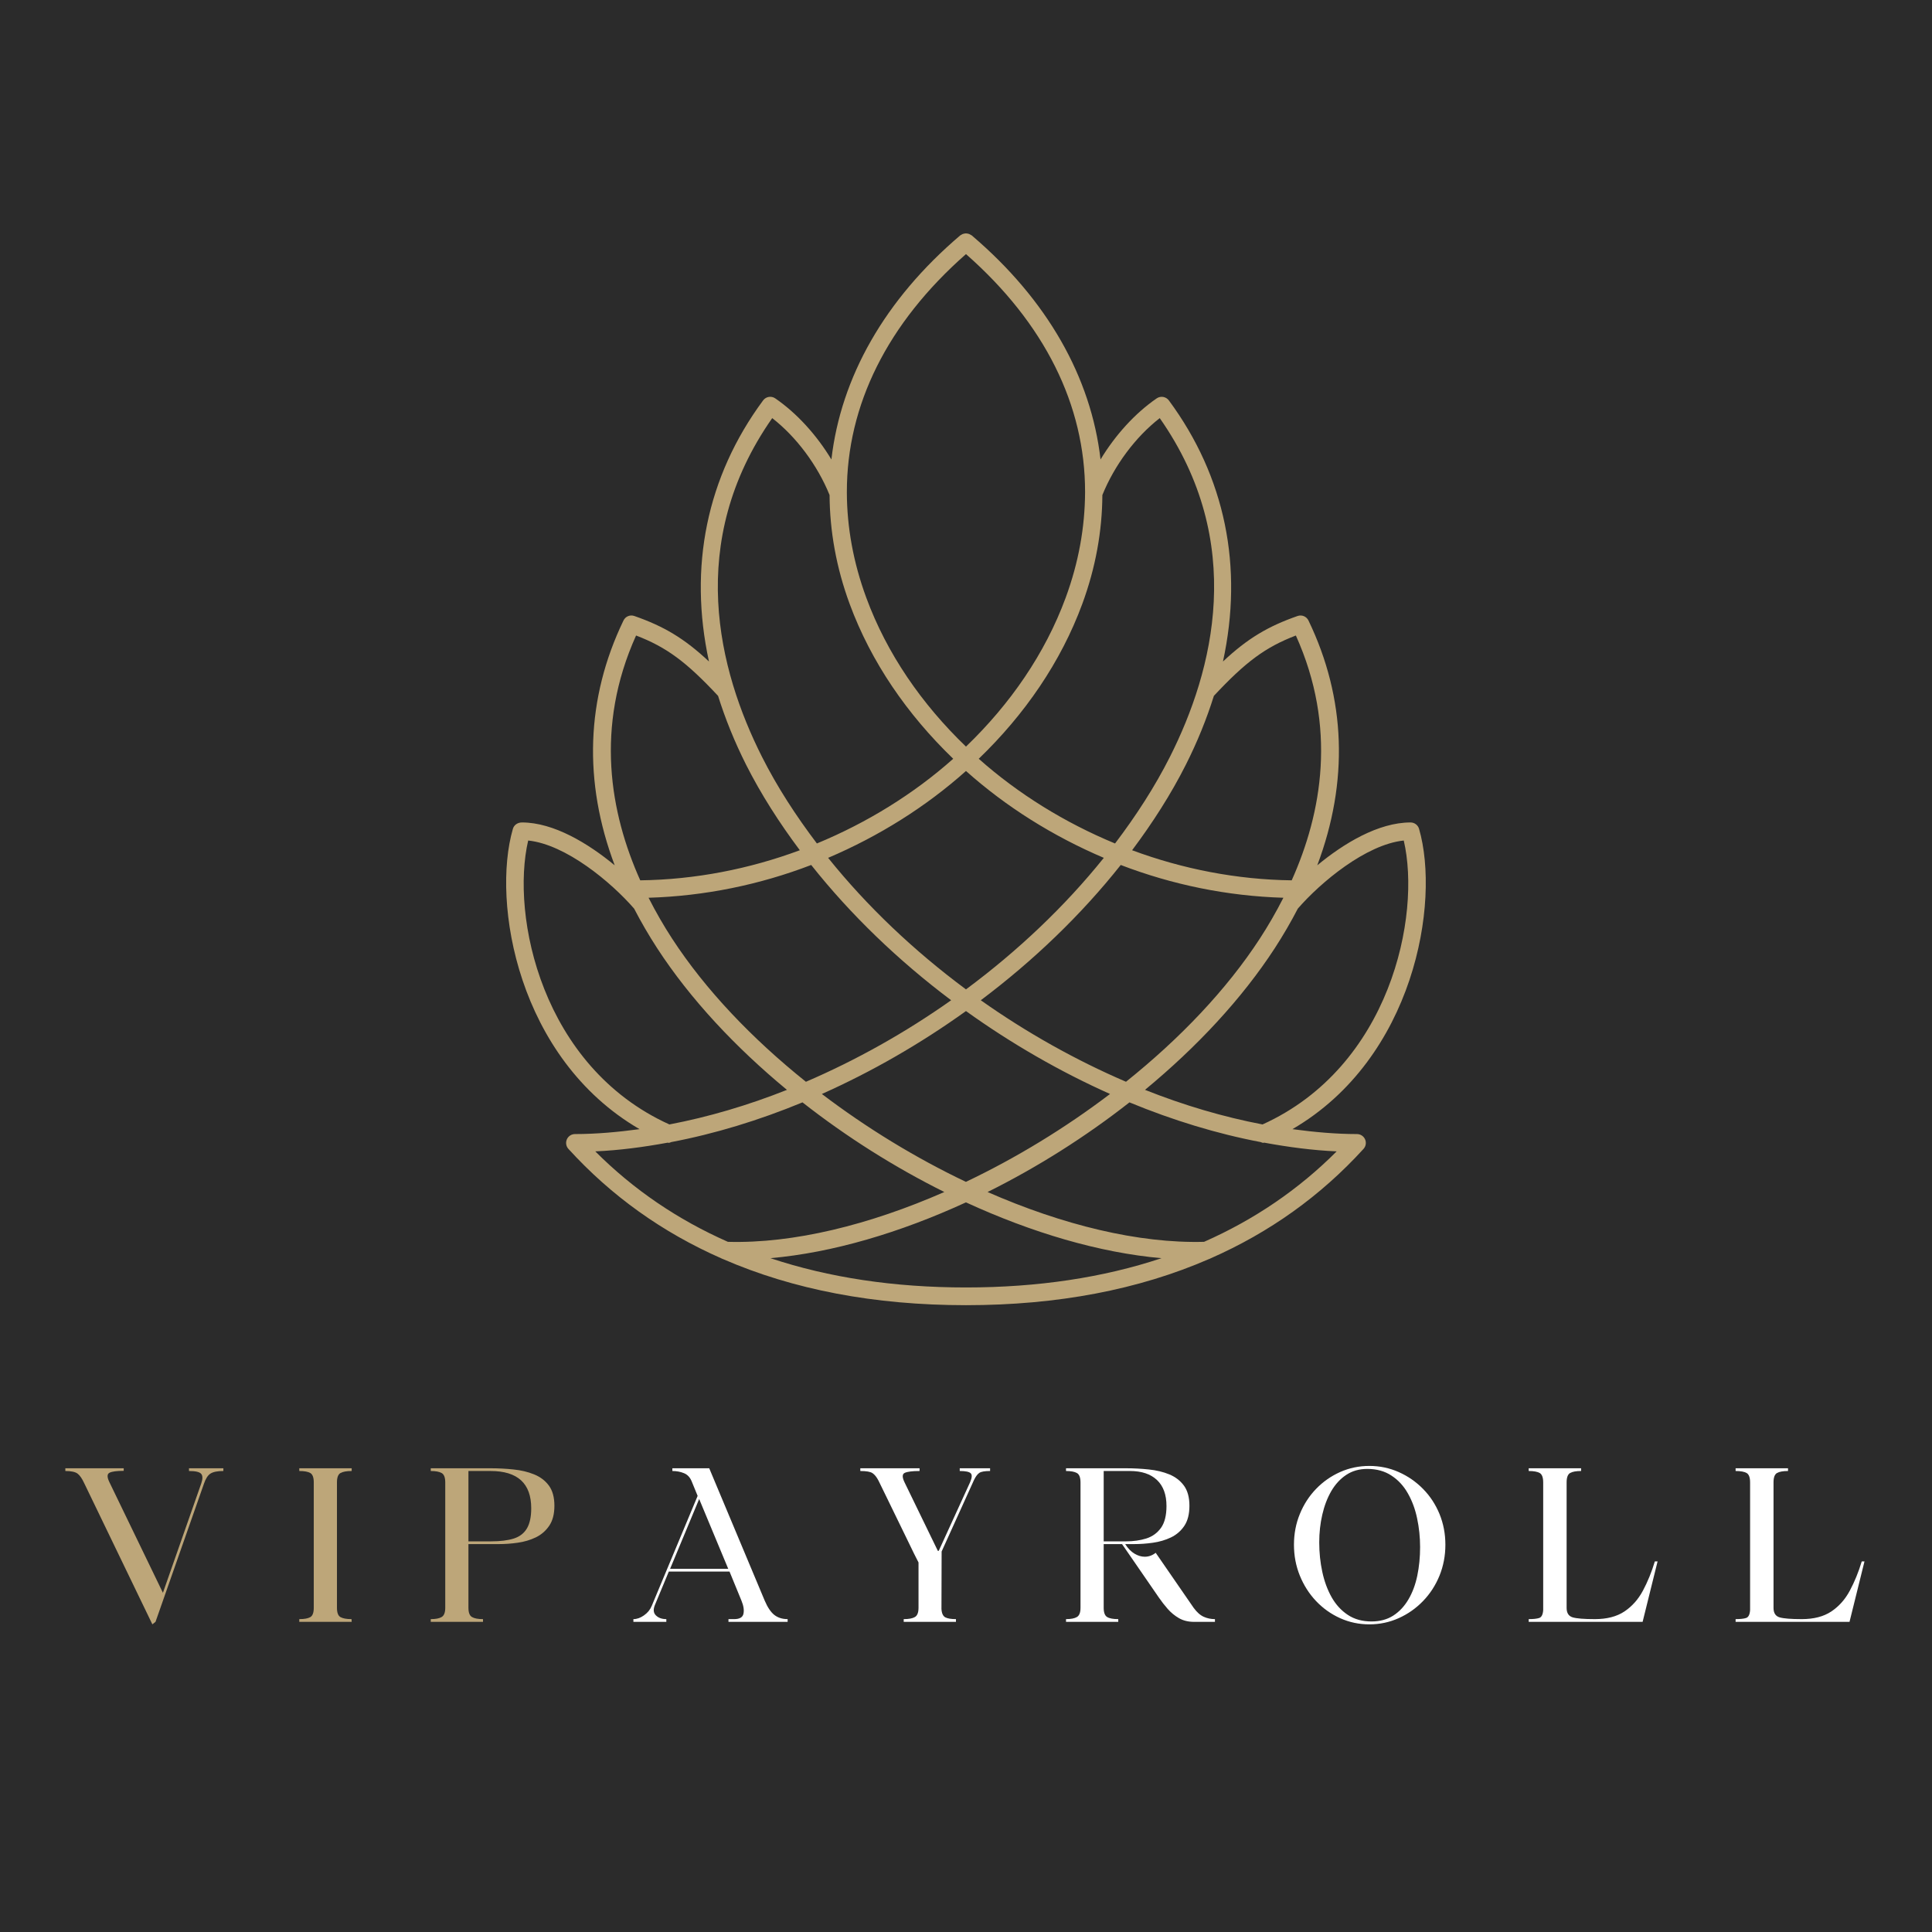 <svg xmlns="http://www.w3.org/2000/svg" xmlns:xlink="http://www.w3.org/1999/xlink" width="500" zoomAndPan="magnify" viewBox="0 0 375 375" height="500" preserveAspectRatio="xMidYMid meet" version="1.0"><defs><g/><clipPath id="7ac36daa38"><path d="M 98 45.258 L 277 45.258 L 277 253.383 L 98 253.383 Z M 98 45.258 " clip-rule="nonzero"/></clipPath></defs><rect x="-37.5" width="450" fill="#ffffff" y="-37.5" height="450" fill-opacity="1"/><rect x="-37.5" width="450" fill="#2b2b2b" y="-37.5" height="450" fill-opacity="1"/><g clip-path="url(#7ac36daa38)"><path fill="#bda679" d="M 124.133 219.168 C 119.906 219.738 115.711 220.121 111.602 220.121 C 110.922 220.121 110.305 220.523 110.027 221.148 C 109.754 221.773 109.871 222.5 110.332 223.004 C 118.664 232.148 128.586 239.219 139.996 244.238 C 140.102 244.301 140.211 244.344 140.328 244.383 C 153.961 250.32 169.707 253.336 187.496 253.336 C 205.281 253.336 221.027 250.32 234.66 244.383 C 234.777 244.344 234.891 244.301 234.996 244.238 C 246.402 239.219 256.324 232.148 264.656 223.004 C 265.117 222.5 265.238 221.773 264.961 221.148 C 264.684 220.523 264.07 220.121 263.387 220.121 C 259.281 220.121 255.082 219.738 250.855 219.168 C 274.5 205.422 279.59 175.188 275.438 160.879 C 275.227 160.148 274.559 159.645 273.797 159.637 C 267.508 159.637 260.801 163.719 255.68 167.957 C 261.789 151.734 261.258 135.559 253.977 120.445 C 253.598 119.656 252.695 119.273 251.855 119.566 C 246.125 121.566 242.164 123.91 237.379 128.398 C 241.359 110.074 237.848 92.57 226.875 77.719 C 226.324 76.977 225.277 76.797 224.512 77.324 C 220.32 80.203 216.488 84.43 213.613 89.184 C 211.781 73.25 203.293 58.18 188.609 45.691 C 188.559 45.645 188.492 45.629 188.434 45.59 C 188.332 45.523 188.234 45.465 188.125 45.422 C 188.027 45.383 187.926 45.359 187.82 45.34 C 187.711 45.316 187.605 45.301 187.492 45.301 C 187.383 45.301 187.277 45.316 187.164 45.34 C 187.062 45.359 186.965 45.383 186.863 45.422 C 186.754 45.465 186.656 45.527 186.555 45.594 C 186.496 45.629 186.43 45.645 186.379 45.691 C 171.699 58.18 163.211 73.25 161.375 89.184 C 158.5 84.43 154.668 80.203 150.477 77.324 C 149.715 76.793 148.664 76.973 148.117 77.719 C 137.141 92.57 133.629 110.074 137.609 128.395 C 132.824 123.91 128.863 121.566 123.133 119.566 C 122.293 119.27 121.391 119.652 121.016 120.445 C 113.73 135.559 113.199 151.734 119.312 167.957 C 114.188 163.719 107.484 159.637 101.305 159.637 C 100.434 159.645 99.762 160.148 99.551 160.879 C 95.398 175.188 100.488 205.422 124.133 219.168 Z M 115.543 223.48 C 120.164 223.281 124.875 222.66 129.609 221.789 C 129.668 221.797 129.723 221.828 129.781 221.828 C 129.961 221.828 130.121 221.73 130.293 221.676 C 138.766 220.066 147.332 217.453 155.762 213.969 C 164.305 220.676 173.66 226.578 183.293 231.367 C 168.742 237.754 154.02 241.387 141.285 241.039 C 131.543 236.738 122.938 230.891 115.543 223.48 Z M 190.371 194.148 C 200.633 186.438 209.883 177.543 217.535 167.891 C 227.527 171.727 238.23 173.93 249.105 174.254 C 247.668 177.082 246.129 179.727 244.562 182.137 C 238.086 192.105 229 201.605 218.555 209.969 C 208.781 205.766 199.25 200.43 190.371 194.148 Z M 215.457 212.34 C 206.738 218.965 197.215 224.766 187.484 229.398 C 177.758 224.766 168.238 218.965 159.523 212.34 C 169.238 208.008 178.684 202.57 187.496 196.246 C 196.301 202.566 205.746 208.004 215.457 212.34 Z M 187.496 192.039 C 177.41 184.559 168.293 175.918 160.738 166.508 C 170.598 162.309 179.707 156.602 187.496 149.648 C 195.281 156.602 204.391 162.309 214.25 166.508 C 206.695 175.918 197.578 184.559 187.496 192.039 Z M 184.617 194.148 C 175.734 200.43 166.203 205.77 156.43 209.973 C 145.984 201.609 136.906 192.109 130.426 182.137 C 128.859 179.727 127.32 177.082 125.887 174.254 C 136.762 173.93 147.461 171.73 157.453 167.891 C 165.105 177.543 174.355 186.438 184.617 194.148 Z M 187.496 249.895 C 173.52 249.895 160.859 247.977 149.539 244.211 C 161.613 243.145 174.699 239.262 187.492 233.379 C 200.289 239.266 213.371 243.145 225.449 244.215 C 214.129 247.977 201.469 249.895 187.496 249.895 Z M 259.449 223.48 C 252.051 230.891 243.445 236.738 233.707 241.039 C 220.945 241.375 206.227 237.75 191.688 231.371 C 201.32 226.582 210.68 220.676 219.227 213.969 C 227.656 217.453 236.223 220.066 244.695 221.676 C 244.867 221.73 245.027 221.828 245.207 221.828 C 245.266 221.828 245.32 221.797 245.379 221.789 C 250.117 222.66 254.824 223.281 259.449 223.48 Z M 272.469 163.145 C 275.879 177.77 269.855 207.031 245.059 218.254 C 237.473 216.805 229.809 214.547 222.242 211.539 C 232.262 203.262 241.02 193.914 247.453 184.016 C 249.105 181.469 250.582 178.918 251.906 176.363 C 256.34 171.25 265.141 163.906 272.469 163.145 Z M 251.527 123.352 C 259.551 141.148 256.586 157.781 250.719 170.871 C 240.062 170.738 229.562 168.676 219.742 165.031 C 223.738 159.691 227.285 154.156 230.16 148.457 C 232.422 143.973 234.223 139.504 235.613 135.066 C 241.754 128.492 245.59 125.625 251.527 123.352 Z M 213.969 96.086 C 216.328 90.273 220.41 84.812 225.105 81.156 C 241.957 105.219 235.551 130.117 227.082 146.906 C 224.16 152.699 220.531 158.309 216.43 163.719 C 206.672 159.676 197.652 154.105 189.973 147.277 C 198.891 138.688 205.926 128.492 210.078 117.199 C 212.676 110.137 213.93 103.055 213.969 96.086 Z M 164.375 95.496 C 164.363 78.656 172.215 62.758 187.496 49.32 C 202.773 62.758 210.629 78.656 210.613 95.496 C 210.586 102.332 209.371 109.145 206.848 116.012 C 202.855 126.863 196.082 136.66 187.496 144.914 C 178.906 136.66 172.137 126.863 168.145 116.012 C 165.617 109.145 164.402 102.332 164.375 95.664 C 164.379 95.605 164.379 95.555 164.375 95.496 Z M 149.887 81.156 C 154.578 84.812 158.66 90.273 161.02 96.086 C 161.059 103.055 162.312 110.137 164.91 117.199 C 169.066 128.492 176.102 138.688 185.02 147.277 C 177.336 154.105 168.32 159.676 158.559 163.715 C 154.461 158.309 150.828 152.699 147.906 146.906 C 139.438 130.117 133.031 105.219 149.887 81.156 Z M 123.461 123.352 C 129.398 125.625 133.234 128.492 139.375 135.066 C 140.77 139.504 142.57 143.973 144.828 148.457 C 147.707 154.156 151.25 159.691 155.246 165.031 C 145.426 168.676 134.93 170.738 124.27 170.871 C 118.406 157.781 115.438 141.148 123.461 123.352 Z M 102.52 163.145 C 109.848 163.906 118.648 171.25 123.082 176.363 C 124.406 178.918 125.883 181.469 127.535 184.016 C 133.969 193.914 142.727 203.262 152.746 211.543 C 145.184 214.547 137.52 216.805 129.93 218.254 C 105.133 207.031 99.113 177.77 102.52 163.145 Z M 102.52 163.145 " fill-opacity="1" fill-rule="nonzero"/></g><g fill="#bda679" fill-opacity="1"><g transform="translate(12.075, 314.802)"><g><path d="M 0.609 -29.812 L 11.938 -29.812 L 11.938 -29.312 C 10.57 -29.312 9.648 -29.188 9.172 -28.938 C 8.703 -28.695 8.688 -28.113 9.125 -27.188 L 19.547 -5.641 L 26.984 -26.859 C 27.285 -27.734 27.285 -28.352 26.984 -28.719 C 26.68 -29.094 25.891 -29.281 24.609 -29.281 L 24.609 -29.812 L 31.281 -29.812 L 31.281 -29.281 C 30.133 -29.281 29.301 -29.113 28.781 -28.781 C 28.27 -28.457 27.848 -27.805 27.516 -26.828 L 18.109 0 L 17.5 0.484 L 4.297 -26.859 C 3.859 -27.816 3.414 -28.457 2.969 -28.781 C 2.52 -29.113 1.734 -29.281 0.609 -29.281 Z M 0.609 -29.812 "/></g></g></g><g fill="#bda679" fill-opacity="1"><g transform="translate(56.856, 314.802)"><g><path d="M 4.047 -2.734 L 4.047 -27.062 C 4.047 -28.02 3.82 -28.629 3.375 -28.891 C 2.926 -29.148 2.211 -29.281 1.234 -29.281 L 1.234 -29.812 L 11.406 -29.812 L 11.406 -29.281 C 10.426 -29.281 9.703 -29.148 9.234 -28.891 C 8.773 -28.629 8.547 -28.02 8.547 -27.062 L 8.547 -2.734 C 8.547 -1.785 8.773 -1.18 9.234 -0.922 C 9.703 -0.66 10.414 -0.531 11.375 -0.531 L 11.406 0 L 1.234 0 L 1.234 -0.531 C 2.211 -0.531 2.926 -0.66 3.375 -0.922 C 3.82 -1.18 4.047 -1.785 4.047 -2.734 Z M 4.047 -2.734 "/></g></g></g><g fill="#bda679" fill-opacity="1"><g transform="translate(82.376, 314.802)"><g><path d="M 1.234 -29.281 L 1.234 -29.812 L 12.844 -29.812 C 14.363 -29.812 15.852 -29.734 17.312 -29.578 C 18.77 -29.43 20.098 -29.113 21.297 -28.625 C 22.504 -28.133 23.461 -27.406 24.172 -26.438 C 24.879 -25.469 25.234 -24.164 25.234 -22.531 C 25.234 -20.926 24.895 -19.629 24.219 -18.641 C 23.551 -17.66 22.68 -16.91 21.609 -16.391 C 20.535 -15.879 19.367 -15.535 18.109 -15.359 C 16.859 -15.18 15.633 -15.094 14.438 -15.094 L 8.547 -15.094 L 8.547 -2.734 C 8.547 -1.805 8.773 -1.207 9.234 -0.938 C 9.703 -0.664 10.414 -0.531 11.375 -0.531 L 11.375 0 L 1.234 0 L 1.234 -0.531 C 2.18 -0.531 2.883 -0.664 3.344 -0.938 C 3.812 -1.207 4.047 -1.805 4.047 -2.734 L 4.047 -27.062 C 4.047 -28.02 3.812 -28.629 3.344 -28.891 C 2.883 -29.148 2.18 -29.281 1.234 -29.281 Z M 12.844 -29.281 L 8.547 -29.281 L 8.547 -15.625 L 12.922 -15.625 C 14.723 -15.625 16.195 -15.805 17.344 -16.172 C 18.488 -16.535 19.336 -17.188 19.891 -18.125 C 20.453 -19.07 20.734 -20.379 20.734 -22.047 C 20.734 -26.867 18.102 -29.281 12.844 -29.281 Z M 12.844 -29.281 "/></g></g></g><g fill="#ffffff" fill-opacity="1"><g transform="translate(122.333, 314.802)"><g><path d="M 7 0 L 0.609 0 L 0.609 -0.531 C 1.297 -0.531 1.984 -0.773 2.672 -1.266 C 3.367 -1.754 3.867 -2.367 4.172 -3.109 L 13.078 -24.453 L 11.938 -27.234 C 11.613 -28.047 11.109 -28.586 10.422 -28.859 C 9.742 -29.141 8.992 -29.281 8.172 -29.281 L 8.172 -29.812 L 15.328 -29.812 L 26.094 -4.125 C 26.664 -2.789 27.297 -1.859 27.984 -1.328 C 28.68 -0.797 29.535 -0.531 30.547 -0.531 L 30.547 0 L 19.062 0 L 19.062 -0.531 L 20.156 -0.531 C 21.219 -0.531 21.82 -0.875 21.969 -1.562 C 22.125 -2.258 22 -3.102 21.594 -4.094 L 19.266 -9.766 L 7.484 -9.766 L 4.781 -3.266 C 4.426 -2.398 4.492 -1.727 4.984 -1.25 C 5.473 -0.77 6.145 -0.531 7 -0.531 Z M 13.375 -23.844 L 7.734 -10.297 L 19.016 -10.297 Z M 13.375 -23.844 "/></g></g></g><g fill="#ffffff" fill-opacity="1"><g transform="translate(166.378, 314.802)"><g><path d="M 0.609 -29.812 L 12.109 -29.812 L 12.109 -29.281 C 10.711 -29.281 9.754 -29.16 9.234 -28.922 C 8.723 -28.691 8.711 -28.07 9.203 -27.062 L 15.656 -13.781 C 15.719 -13.781 15.754 -13.781 15.766 -13.781 C 15.773 -13.781 15.797 -13.781 15.828 -13.781 L 21.922 -27.109 C 22.297 -27.984 22.332 -28.562 22.031 -28.844 C 21.738 -29.133 21.031 -29.281 19.906 -29.281 L 19.906 -29.812 L 25.797 -29.812 L 25.797 -29.281 C 24.766 -29.281 24.07 -29.16 23.719 -28.922 C 23.363 -28.691 23.02 -28.238 22.688 -27.562 L 16.391 -13.656 L 16.359 -2.5 C 16.41 -1.656 16.66 -1.113 17.109 -0.875 C 17.555 -0.645 18.242 -0.531 19.172 -0.531 L 19.172 0 L 9.031 0 L 9.031 -0.531 C 10.02 -0.531 10.742 -0.664 11.203 -0.938 C 11.672 -1.207 11.906 -1.805 11.906 -2.734 L 11.906 -11.531 C 11.758 -11.801 11.473 -12.363 11.047 -13.219 C 10.629 -14.082 10.129 -15.113 9.547 -16.312 C 8.961 -17.508 8.344 -18.781 7.688 -20.125 C 7.031 -21.477 6.391 -22.797 5.766 -24.078 C 5.141 -25.359 4.594 -26.477 4.125 -27.438 C 3.77 -28.113 3.391 -28.586 2.984 -28.859 C 2.578 -29.141 1.785 -29.281 0.609 -29.281 Z M 0.609 -29.812 "/></g></g></g><g fill="#ffffff" fill-opacity="1"><g transform="translate(205.679, 314.802)"><g><path d="M 1.234 0 L 1.234 -0.531 C 2.18 -0.531 2.883 -0.664 3.344 -0.938 C 3.812 -1.207 4.047 -1.805 4.047 -2.734 L 4.047 -27.062 C 4.047 -28.02 3.812 -28.629 3.344 -28.891 C 2.883 -29.148 2.18 -29.281 1.234 -29.281 L 1.234 -29.812 L 12.844 -29.812 C 14.363 -29.812 15.852 -29.734 17.312 -29.578 C 18.77 -29.43 20.094 -29.113 21.281 -28.625 C 22.469 -28.133 23.414 -27.406 24.125 -26.438 C 24.832 -25.469 25.188 -24.164 25.188 -22.531 C 25.188 -20.926 24.859 -19.629 24.203 -18.641 C 23.547 -17.66 22.68 -16.91 21.609 -16.391 C 20.535 -15.879 19.367 -15.535 18.109 -15.359 C 16.859 -15.18 15.633 -15.094 14.438 -15.094 L 12.719 -15.094 C 13.258 -14.25 13.863 -13.629 14.531 -13.234 C 15.195 -12.836 15.859 -12.641 16.516 -12.641 C 17.285 -12.641 17.992 -12.895 18.641 -13.406 L 26 -2.734 C 26.633 -1.867 27.289 -1.285 27.969 -0.984 C 28.645 -0.68 29.367 -0.531 30.141 -0.531 L 30.141 0 L 26.094 0 C 24.969 0 23.988 -0.238 23.156 -0.719 C 22.332 -1.195 21.602 -1.797 20.969 -2.516 C 20.344 -3.234 19.773 -3.961 19.266 -4.703 L 12.109 -15.094 L 8.547 -15.094 L 8.547 -2.734 C 8.547 -1.805 8.77 -1.207 9.219 -0.938 C 9.664 -0.664 10.383 -0.531 11.375 -0.531 L 11.375 0 Z M 8.547 -15.625 L 12.875 -15.625 C 14.32 -15.625 15.641 -15.812 16.828 -16.188 C 18.016 -16.57 18.961 -17.258 19.672 -18.25 C 20.379 -19.25 20.734 -20.66 20.734 -22.484 C 20.734 -24.691 20.117 -26.375 18.891 -27.531 C 17.66 -28.695 15.914 -29.281 13.656 -29.281 L 8.547 -29.281 Z M 8.547 -15.625 "/></g></g></g><g fill="#ffffff" fill-opacity="1"><g transform="translate(249.11, 314.802)"><g><path d="M 2.047 -14.969 C 2.047 -17.094 2.426 -19.082 3.188 -20.938 C 3.945 -22.789 4.992 -24.41 6.328 -25.797 C 7.672 -27.191 9.227 -28.285 11 -29.078 C 12.77 -29.867 14.664 -30.266 16.688 -30.266 C 18.695 -30.266 20.594 -29.867 22.375 -29.078 C 24.164 -28.285 25.742 -27.191 27.109 -25.797 C 28.473 -24.41 29.535 -22.789 30.297 -20.938 C 31.055 -19.082 31.438 -17.094 31.438 -14.969 C 31.438 -12.844 31.055 -10.844 30.297 -8.969 C 29.535 -7.102 28.473 -5.461 27.109 -4.047 C 25.742 -2.629 24.164 -1.52 22.375 -0.719 C 20.594 0.082 18.695 0.484 16.688 0.484 C 14.664 0.484 12.77 0.082 11 -0.719 C 9.227 -1.52 7.672 -2.629 6.328 -4.047 C 4.992 -5.461 3.945 -7.102 3.188 -8.969 C 2.426 -10.844 2.047 -12.844 2.047 -14.969 Z M 16.281 -29.688 C 14.719 -29.688 13.359 -29.301 12.203 -28.531 C 11.047 -27.77 10.078 -26.723 9.297 -25.391 C 8.523 -24.055 7.941 -22.531 7.547 -20.812 C 7.148 -19.094 6.953 -17.297 6.953 -15.422 C 6.953 -13.453 7.148 -11.547 7.547 -9.703 C 7.941 -7.867 8.547 -6.227 9.359 -4.781 C 10.18 -3.332 11.234 -2.188 12.516 -1.344 C 13.797 -0.5 15.32 -0.078 17.094 -0.078 C 18.727 -0.078 20.141 -0.457 21.328 -1.219 C 22.516 -1.988 23.492 -3.035 24.266 -4.359 C 25.047 -5.68 25.617 -7.211 25.984 -8.953 C 26.348 -10.703 26.531 -12.555 26.531 -14.516 C 26.531 -16.422 26.336 -18.273 25.953 -20.078 C 25.578 -21.879 24.977 -23.5 24.156 -24.938 C 23.344 -26.383 22.281 -27.535 20.969 -28.391 C 19.664 -29.254 18.102 -29.688 16.281 -29.688 Z M 16.281 -29.688 "/></g></g></g><g fill="#ffffff" fill-opacity="1"><g transform="translate(295.486, 314.802)"><g><path d="M 1.234 -29.281 L 1.234 -29.812 L 11.406 -29.812 L 11.406 -29.281 C 10.426 -29.281 9.711 -29.148 9.266 -28.891 C 8.816 -28.629 8.594 -28.02 8.594 -27.062 L 8.594 -2.703 C 8.594 -1.723 8.984 -1.113 9.766 -0.875 C 10.555 -0.645 11.988 -0.531 14.062 -0.531 C 16.406 -0.531 18.32 -1.023 19.812 -2.016 C 21.301 -3.016 22.5 -4.363 23.406 -6.062 C 24.32 -7.77 25.094 -9.66 25.719 -11.734 L 26.25 -11.734 L 23.344 0 L 1.234 0 L 1.234 -0.531 C 2.129 -0.531 2.805 -0.602 3.266 -0.75 C 3.734 -0.906 3.992 -1.422 4.047 -2.297 L 4.047 -27.062 C 4.047 -28.02 3.82 -28.629 3.375 -28.891 C 2.926 -29.148 2.211 -29.281 1.234 -29.281 Z M 1.234 -29.281 "/></g></g></g><g fill="#ffffff" fill-opacity="1"><g transform="translate(335.646, 314.802)"><g><path d="M 1.234 -29.281 L 1.234 -29.812 L 11.406 -29.812 L 11.406 -29.281 C 10.426 -29.281 9.711 -29.148 9.266 -28.891 C 8.816 -28.629 8.594 -28.02 8.594 -27.062 L 8.594 -2.703 C 8.594 -1.723 8.984 -1.113 9.766 -0.875 C 10.555 -0.645 11.988 -0.531 14.062 -0.531 C 16.406 -0.531 18.32 -1.023 19.812 -2.016 C 21.301 -3.016 22.5 -4.363 23.406 -6.062 C 24.32 -7.77 25.094 -9.66 25.719 -11.734 L 26.25 -11.734 L 23.344 0 L 1.234 0 L 1.234 -0.531 C 2.129 -0.531 2.805 -0.602 3.266 -0.75 C 3.734 -0.906 3.992 -1.422 4.047 -2.297 L 4.047 -27.062 C 4.047 -28.02 3.82 -28.629 3.375 -28.891 C 2.926 -29.148 2.211 -29.281 1.234 -29.281 Z M 1.234 -29.281 "/></g></g></g></svg>
